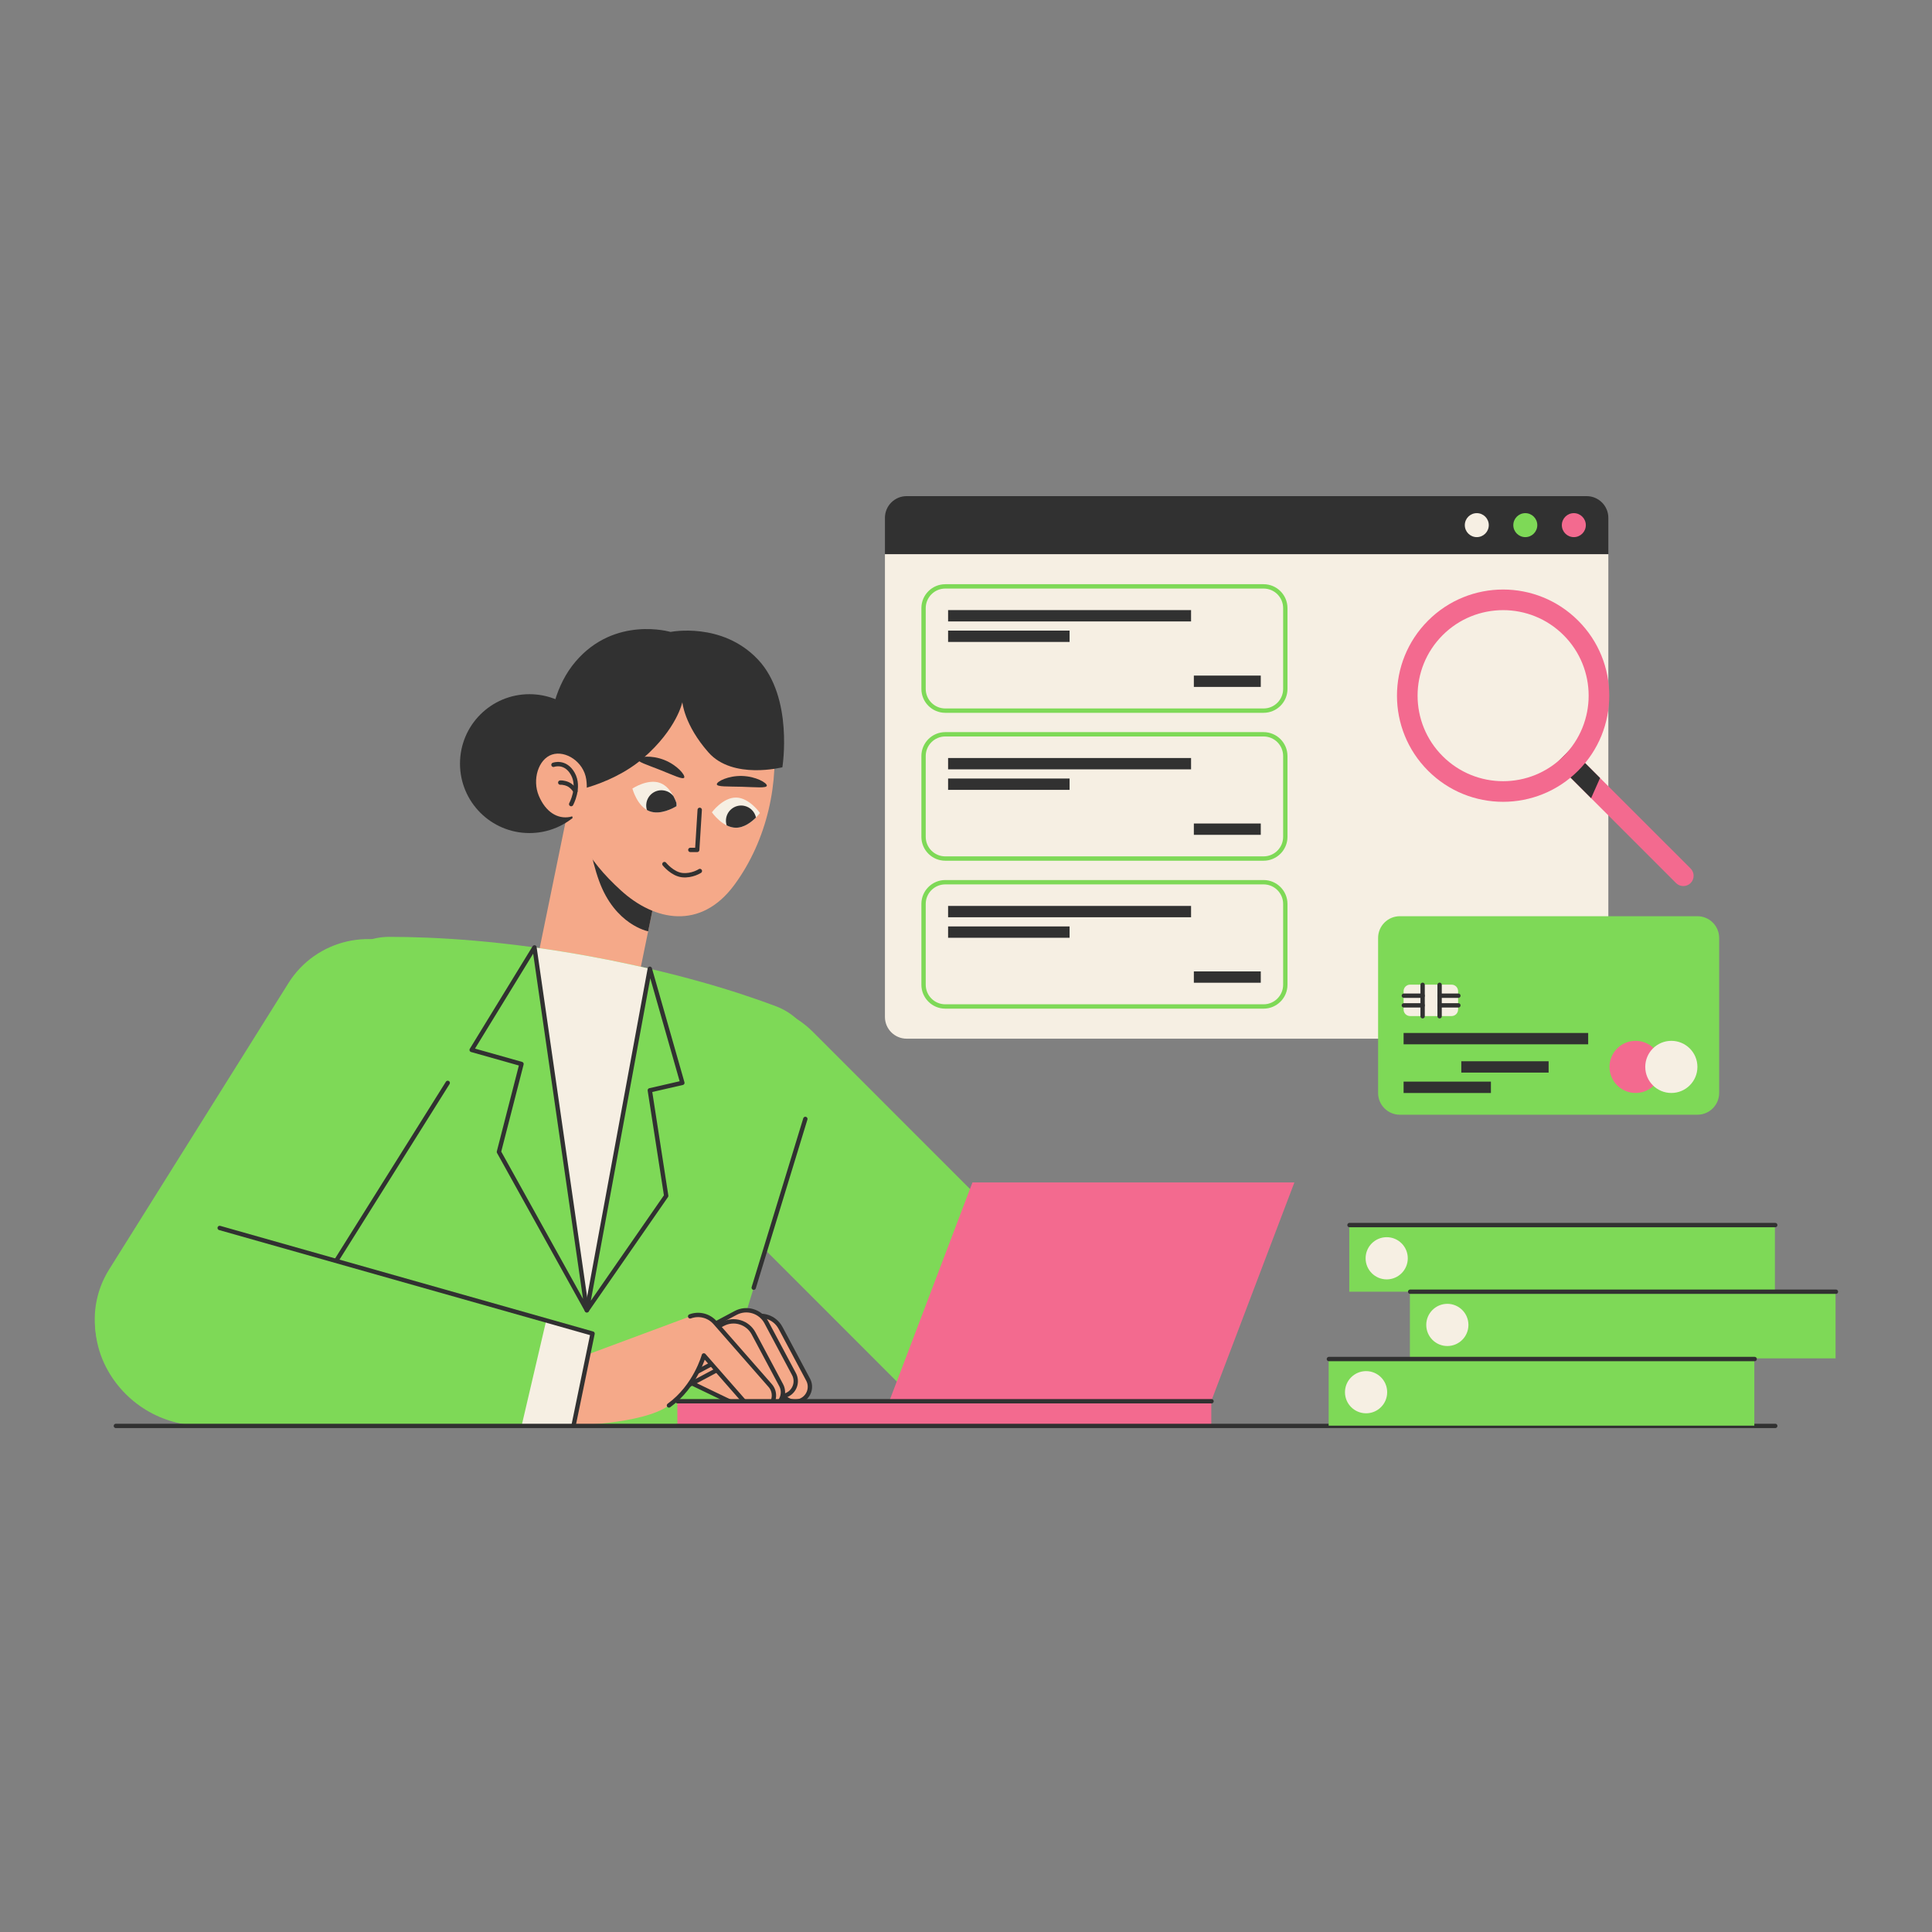 <svg version="1.2" preserveAspectRatio="xMidYMid meet" height="480" viewBox="0 0 360 360" zoomAndPan="magnify" width="480" xmlns:xlink="http://www.w3.org/1999/xlink" xmlns="http://www.w3.org/2000/svg"><rect x="0" y="0" width="360" height="360" fill="#808080" stroke="none"/><defs><clipPath id="d5c0741df1"><path d="M 258 123 L 261 123 L 261 137 L 258 137 Z M 258 123"></path></clipPath><clipPath id="e60475c778"><path d="M 260.891 133.684 C 260.891 133.684 258.34 141.918 258.34 141.918 C 258.34 141.918 260.125 136.652 260.125 136.652 C 260.125 136.652 264.781 123.277 264.781 123.277 C 264.781 123.277 260.891 133.684 260.891 133.684"></path></clipPath></defs><g id="8e974762d7"><path d="M 193.32 258.895 C 200.16 252.062 200.16 240.98 193.328 234.141 C 193.328 234.141 151.484 192.285 151.484 192.285 C 144.648 185.449 133.566 185.445 126.73 192.281 C 119.895 199.113 119.891 210.195 126.727 217.035 C 126.727 217.035 168.57 258.891 168.57 258.891 C 175.402 265.727 186.484 265.73 193.32 258.895 Z M 193.32 258.895" style="stroke:none;fill-rule:nonzero;fill:#7ed957;fill-opacity:1;"></path><path d="M 119.121 181.59 C 119.121 181.59 100.34 177.738 100.34 177.738 C 100.34 177.738 107.789 141.422 107.789 141.422 C 107.789 141.422 126.57 145.273 126.57 145.273 C 126.57 145.273 119.121 181.59 119.121 181.59 Z M 119.121 181.59" style="stroke:none;fill-rule:nonzero;fill:#f5a989;fill-opacity:1;"></path><path d="M 120.773 173.535 C 120.773 173.535 114.621 172.383 111.629 164.145 C 108.633 155.906 107.789 141.422 107.789 141.422 C 107.789 141.422 126.57 145.277 126.57 145.277 C 126.57 145.277 120.773 173.535 120.773 173.535 Z M 120.773 173.535" style="stroke:none;fill-rule:nonzero;fill:#313131;fill-opacity:1;"></path><path d="M 60.41 186.117 C 60.727 179.66 66.047 174.57 72.516 174.57 C 81.117 174.57 94.16 175.27 110.371 178.285 C 125.844 181.16 137.188 184.715 144.574 187.496 C 150.574 189.758 153.789 196.285 151.914 202.418 C 151.914 202.418 132.559 265.75 132.559 265.75 C 132.559 265.75 56.523 265.465 56.523 265.465 C 56.523 265.465 60.41 186.117 60.41 186.117 Z M 60.41 186.117" style="stroke:none;fill-rule:nonzero;fill:#7ed957;fill-opacity:1;"></path><path d="M 121.078 180.52 C 121.078 180.52 109.359 244.148 109.359 244.148 C 109.359 244.148 99.586 176.539 99.586 176.539 C 102.996 177.008 106.598 177.586 110.371 178.285 C 114.191 178.996 117.762 179.75 121.078 180.52 Z M 121.078 180.52" style="stroke:none;fill-rule:nonzero;fill:#f6efe3;fill-opacity:1;"></path><path transform="matrix(0.405,-0,0,0.405,98.623,210.345)" d="M 2.386 -83.487 C 2.386 -83.487 -26.506 -36.319 -26.506 -36.319 C -26.506 -36.319 -3.577 -29.842 -3.577 -29.842 C -3.577 -29.842 -13.965 10.606 -13.965 10.606 C -13.965 10.606 26.499 83.487 26.499 83.487 C 26.499 83.487 2.386 -83.487 2.386 -83.487 Z M 2.386 -83.487" style="fill:none;stroke-width:2;stroke-linecap:round;stroke-linejoin:round;stroke:#313131;stroke-opacity:1;stroke-miterlimit:4;"></path><path transform="matrix(0.405,-0,0,0.405,118.25,212.333)" d="M -21.973 78.567 C -21.973 78.567 6.999 -78.566 6.999 -78.566 C 6.999 -78.566 21.97 -26.074 21.97 -26.074 C 21.97 -26.074 6.998 -22.633 6.998 -22.633 C 6.998 -22.633 14.532 25.912 14.532 25.912 C 14.532 25.912 -21.973 78.567 -21.973 78.567 Z M -21.973 78.567" style="fill:none;stroke-width:2;stroke-linecap:round;stroke-linejoin:round;stroke:#313131;stroke-opacity:1;stroke-miterlimit:4;"></path><path transform="matrix(0.405,-0,0,0.405,145.254,224.219)" d="M -11.873 38.827 C -11.873 38.827 11.874 -38.826 11.874 -38.826" style="fill:none;stroke-width:2;stroke-linecap:round;stroke-linejoin:round;stroke:#313131;stroke-opacity:1;stroke-miterlimit:4;"></path><path d="M 25.875 260.684 C 17.68 255.555 15.195 244.754 20.324 236.559 C 20.324 236.559 53.738 183.199 53.738 183.199 C 58.867 175.004 69.668 172.523 77.863 177.652 C 86.055 182.781 88.539 193.582 83.41 201.777 C 83.41 201.777 49.996 255.141 49.996 255.141 C 44.867 263.332 34.066 265.816 25.875 260.684 Z M 25.875 260.684" style="stroke:none;fill-rule:nonzero;fill:#7ed957;fill-opacity:1;"></path><path transform="matrix(0.405,-0,0,0.405,66.698,228.467)" d="M 41.307 -65.892 C 41.307 -65.892 -41.291 65.861 -41.291 65.861" style="fill:none;stroke-width:2;stroke-linecap:round;stroke-linejoin:round;stroke:#313131;stroke-opacity:1;stroke-miterlimit:4;"></path><path transform="matrix(0.405,0,0,0.405,134.639,257.219)" d="M -10.124 -12.108 C -10.124 -12.108 11.176 -1.863 11.176 -1.863 C 14.678 -0.175 16.115 4.08 14.311 7.553 C 12.575 10.91 8.33 12.106 4.925 10.466 C 4.925 10.466 -16.115 0.346 -16.115 0.346 C -16.115 0.346 -10.124 -12.108 -10.124 -12.108 Z M -10.124 -12.108" style="fill-rule:nonzero;fill:#f5a989;fill-opacity:1;stroke-width:2;stroke-linecap:round;stroke-linejoin:round;stroke:#313131;stroke-opacity:1;stroke-miterlimit:4;"></path><path transform="matrix(0.405,0,0,0.405,137.651,253.088)" d="M 2.115 -16.694 C 2.115 -16.694 -33.762 2.427 -33.762 2.427 C -33.762 2.427 -26.179 14.051 -26.179 14.051 C -26.179 14.051 8.617 -4.49 8.617 -4.49 C 8.617 -4.49 19.595 16.116 19.595 16.116 C 21.38 19.453 25.509 20.997 28.895 19.318 C 32.407 17.582 33.767 13.299 31.934 9.864 C 31.934 9.864 20.821 -10.992 20.821 -10.992 C 20.821 -10.992 19.229 -13.973 19.229 -13.973 C 16.518 -19.067 10.19 -20.996 5.096 -18.276 C 5.096 -18.276 2.115 -16.694 2.115 -16.694 Z M 2.115 -16.694" style="fill-rule:nonzero;fill:#f5a989;fill-opacity:1;stroke-width:2;stroke-linecap:round;stroke-linejoin:round;stroke:#313131;stroke-opacity:1;stroke-miterlimit:4;"></path><path transform="matrix(0.405,0,0,0.405,135.478,252.05)" d="M 0.972 -16.696 C 0.972 -16.696 -32.619 1.199 -32.619 1.199 C -32.619 1.199 -26.484 13.596 -26.484 13.596 C -26.484 13.596 7.474 -4.492 7.474 -4.492 C 7.474 -4.492 18.452 16.113 18.452 16.113 C 20.227 19.451 24.356 20.995 27.751 19.316 C 31.253 17.58 32.613 13.297 30.79 9.862 C 30.79 9.862 19.667 -10.994 19.667 -10.994 C 19.667 -10.994 18.085 -13.975 18.085 -13.975 C 15.365 -19.069 9.036 -20.998 3.943 -18.278 C 3.943 -18.278 0.972 -16.696 0.972 -16.696 Z M 0.972 -16.696" style="fill-rule:nonzero;fill:#f5a989;fill-opacity:1;stroke-width:2;stroke-linecap:round;stroke-linejoin:round;stroke:#313131;stroke-opacity:1;stroke-miterlimit:4;"></path><path transform="matrix(0.405,0,0,0.405,134.433,254.115)" d="M -2.342 -16.694 C -2.342 -16.694 -29.305 -2.329 -29.305 -2.329 C -29.305 -2.329 -22.803 9.874 -22.803 9.874 C -22.803 9.874 4.16 -4.49 4.16 -4.49 C 4.16 -4.49 15.139 16.116 15.139 16.116 C 16.923 19.454 21.052 20.997 24.438 19.318 C 27.95 17.582 29.3 13.299 27.477 9.864 C 27.477 9.864 16.364 -10.992 16.364 -10.992 C 16.364 -10.992 14.772 -13.973 14.772 -13.973 C 12.061 -19.067 5.733 -20.996 0.639 -18.276 C 0.639 -18.276 -2.342 -16.694 -2.342 -16.694 Z M -2.342 -16.694" style="fill-rule:nonzero;fill:#f5a989;fill-opacity:1;stroke-width:2;stroke-linecap:round;stroke-linejoin:round;stroke:#313131;stroke-opacity:1;stroke-miterlimit:4;"></path><path d="M 143.516 258.18 C 143.516 258.18 133.52 246.77 133.52 246.77 C 133.52 246.77 133.254 246.465 133.254 246.465 C 132.098 245.145 130.242 244.676 128.598 245.289 C 128.598 245.289 108.004 252.945 108.004 252.945 C 108.004 252.945 105.883 265.648 105.883 265.648 C 105.883 265.648 119.699 265.469 124.652 261.883 C 129.605 258.297 131.152 252.562 131.152 252.562 C 131.152 252.562 139.305 261.871 139.305 261.871 C 140.324 263.031 142.094 263.148 143.254 262.129 C 144.418 261.113 144.535 259.344 143.516 258.18 Z M 143.516 258.18" style="stroke:none;fill-rule:nonzero;fill:#f5a989;fill-opacity:1;"></path><path transform="matrix(0.405,0,0,0.405,134.594,253.913)" d="M -24.552 19.683 C -12.32 10.827 -8.5 -3.334 -8.5 -3.334 C -8.5 -3.334 11.633 19.654 11.633 19.654 C 14.151 22.52 18.521 22.809 21.386 20.291 C 24.261 17.783 24.55 13.413 22.033 10.538 C 22.033 10.538 -2.654 -17.641 -2.654 -17.641 C -2.654 -17.641 -3.31 -18.393 -3.31 -18.393 C -6.165 -21.654 -10.748 -22.811 -14.809 -21.297" style="fill:none;stroke-width:2;stroke-linecap:round;stroke-linejoin:round;stroke:#313131;stroke-opacity:1;stroke-miterlimit:4;"></path><path d="M 106.863 265.648 C 106.863 265.648 110.406 248.492 110.406 248.492 C 110.406 248.492 40.941 228.816 40.941 228.816 C 35.707 227.336 30.082 228.266 25.605 231.355 C 18.035 236.582 15.539 246.629 19.781 254.789 C 23.258 261.473 30.16 265.66 37.691 265.66 C 37.691 265.66 106.863 265.648 106.863 265.648 Z M 106.863 265.648" style="stroke:none;fill-rule:nonzero;fill:#7ed957;fill-opacity:1;"></path><path d="M 97.199 265.648 C 97.199 265.648 101.781 246.051 101.781 246.051 C 101.781 246.051 110.406 248.492 110.406 248.492 C 110.406 248.492 106.863 265.648 106.863 265.648 C 106.863 265.648 97.199 265.648 97.199 265.648 Z M 97.199 265.648" style="stroke:none;fill-rule:nonzero;fill:#f6efe3;fill-opacity:1;"></path><path transform="matrix(0.405,0,0,0.405,75.635,247.225)" d="M 77.122 45.498 C 77.122 45.498 85.871 3.129 85.871 3.129 C 85.871 3.129 -85.68 -45.463 -85.68 -45.463" style="fill:none;stroke-width:2;stroke-linecap:round;stroke-linejoin:round;stroke:#313131;stroke-opacity:1;stroke-miterlimit:4;"></path><path d="M 111.594 142.297 C 111.594 135.148 105.805 129.355 98.66 129.352 C 91.512 129.348 85.715 135.137 85.715 142.285 C 85.711 149.43 91.5 155.227 98.648 155.23 C 105.793 155.234 111.59 149.441 111.594 142.297 Z M 111.594 142.297" style="stroke:none;fill-rule:nonzero;fill:#313131;fill-opacity:1;"></path><path d="M 105.727 144.766 C 105.797 154.367 109.395 160.164 115.688 165.91 C 121.98 171.656 130.57 173.352 136.809 164.918 C 143.043 156.484 145.289 145.449 143.973 136.176 C 142.66 126.902 130.941 117.934 120.262 121.742 C 109.582 125.551 105.66 135.16 105.727 144.766 Z M 105.727 144.766" style="stroke:none;fill-rule:nonzero;fill:#f5a989;fill-opacity:1;"></path><path d="M 132.016 140.203 C 136.551 145.34 145.785 142.969 145.785 142.969 C 145.785 142.969 147.906 129.934 141.215 122.871 C 134.523 115.805 124.945 117.75 124.945 117.75 C 124.945 117.75 114.562 114.672 107.23 123.293 C 99.895 131.918 102.465 146.387 103.133 147.402 C 103.801 148.418 113.605 146.703 119.879 141.246 C 126.152 135.793 127.145 130.836 127.145 130.836 C 127.145 130.836 127.48 135.066 132.016 140.203 Z M 132.016 140.203" style="stroke:none;fill-rule:nonzero;fill:#313131;fill-opacity:1;"></path><path d="M 102.852 140.605 C 100.324 141.441 99.125 145.273 100.41 148.305 C 101.695 151.34 103.918 152.652 106.191 152.227 C 108.461 151.801 109.727 148.5 109.238 145.219 C 108.754 141.938 105.383 139.773 102.852 140.605 Z M 102.852 140.605" style="stroke:none;fill-rule:nonzero;fill:#f5a989;fill-opacity:1;"></path><path transform="matrix(0.405,0,-0,0.405,105.639,145.759)" d="M -6.193 -8.018 C -6.193 -8.018 -0.753 -10.065 2.723 -3.845 C 6.189 2.386 1.948 10.067 1.948 10.067" style="fill:none;stroke-width:2;stroke-linecap:round;stroke-linejoin:round;stroke:#313131;stroke-opacity:1;stroke-miterlimit:4;"></path><path transform="matrix(0.405,0,-0,0.405,105.807,146.584)" d="M -3.488 -1.875 C -3.488 -1.875 -1.935 -2.03 0.081 -1.144 C 2.088 -0.257 3.488 2.028 3.488 2.028" style="fill:none;stroke-width:2;stroke-linecap:round;stroke-linejoin:round;stroke:#313131;stroke-opacity:1;stroke-miterlimit:4;"></path><path d="M 117.84 146.934 C 117.84 146.934 118.711 150.277 121.023 151.156 C 123.332 152.035 126.207 150.121 126.207 150.121 C 126.207 150.121 125.336 146.781 123.023 145.902 C 120.715 145.023 117.84 146.934 117.84 146.934 Z M 117.84 146.934" style="stroke:none;fill-rule:nonzero;fill:#f6efe3;fill-opacity:1;"></path><path d="M 126.07 150.207 C 126.082 149.992 126.066 149.777 126.027 149.57 C 125.914 149.254 125.738 148.828 125.496 148.371 C 125.09 147.836 124.492 147.441 123.777 147.305 C 122.242 147.008 120.758 148.016 120.465 149.551 C 120.371 150.023 120.406 150.492 120.539 150.922 C 120.695 151.012 120.855 151.094 121.023 151.156 C 123.039 151.926 125.48 150.566 126.07 150.207 Z M 126.07 150.207" style="stroke:none;fill-rule:nonzero;fill:#313131;fill-opacity:1;"></path><path d="M 141.605 151.492 C 141.605 151.492 139.559 154.273 137.086 154.234 C 134.613 154.199 132.652 151.359 132.652 151.359 C 132.652 151.359 134.699 148.578 137.168 148.613 C 139.641 148.648 141.605 151.492 141.605 151.492 Z M 141.605 151.492" style="stroke:none;fill-rule:nonzero;fill:#f6efe3;fill-opacity:1;"></path><path d="M 140.867 152.328 C 140.633 151.254 139.781 150.371 138.633 150.148 C 137.098 149.855 135.613 150.863 135.316 152.398 C 135.227 152.879 135.262 153.355 135.402 153.793 C 135.918 154.051 136.488 154.227 137.086 154.234 C 138.66 154.258 140.055 153.145 140.867 152.328 Z M 140.867 152.328" style="stroke:none;fill-rule:nonzero;fill:#313131;fill-opacity:1;"></path><path d="M 127.5 144.875 C 127.688 144.398 126.172 142.559 123.781 141.609 C 121.387 140.66 119.02 140.965 118.832 141.441 C 118.641 141.918 120.645 142.531 123.039 143.48 C 125.43 144.43 127.312 145.352 127.5 144.875 Z M 127.5 144.875" style="stroke:none;fill-rule:nonzero;fill:#313131;fill-opacity:1;"></path><path d="M 133.57 146.125 C 133.582 145.609 135.703 144.52 138.277 144.59 C 140.852 144.664 142.906 145.875 142.891 146.387 C 142.875 146.898 140.793 146.676 138.219 146.602 C 135.645 146.531 133.555 146.637 133.57 146.125 Z M 133.57 146.125" style="stroke:none;fill-rule:nonzero;fill:#313131;fill-opacity:1;"></path><path transform="matrix(0.405,0,-0,0.405,127.109,162.135)" d="M -8.161 -2.789 C -8.161 -2.789 -4.483 1.811 0.032 2.301 C 4.547 2.791 8.154 0.406 8.154 0.406" style="fill:none;stroke-width:2;stroke-linecap:round;stroke-linejoin:round;stroke:#313131;stroke-opacity:1;stroke-miterlimit:4;"></path><path transform="matrix(0.405,0,-0,0.405,129.508,154.635)" d="M 2.155 -9.218 C 2.155 -9.218 1.006 9.218 1.006 9.218 C 1.006 9.218 -2.158 9.219 -2.158 9.219" style="fill:none;stroke-width:2;stroke-linecap:round;stroke-linejoin:round;stroke:#313131;stroke-opacity:1;stroke-miterlimit:4;"></path><path d="M 225.707 265.648 C 225.707 265.648 126.219 265.648 126.219 265.648 C 126.219 265.648 126.219 261.055 126.219 261.055 C 126.219 261.055 225.707 261.055 225.707 261.055 C 225.707 261.055 225.707 265.648 225.707 265.648 Z M 225.707 265.648" style="stroke:none;fill-rule:nonzero;fill:#f36a8f;fill-opacity:1;"></path><path d="M 225.707 261.055 C 225.707 261.055 165.719 261.055 165.719 261.055 C 165.719 261.055 181.203 220.332 181.203 220.332 C 181.203 220.332 241.191 220.332 241.191 220.332 C 241.191 220.332 225.707 261.055 225.707 261.055 Z M 225.707 261.055" style="stroke:none;fill-rule:nonzero;fill:#f36a8f;fill-opacity:1;"></path><path transform="matrix(0.405,0,0,0.405,7.3,10.941)" d="M 293.682 617.684 C 293.682 617.684 539.38 617.684 539.38 617.684" style="fill:none;stroke-width:2;stroke-linecap:round;stroke-linejoin:round;stroke:#313131;stroke-opacity:1;stroke-miterlimit:4;"></path><path d="M 330.73 228.23 C 330.73 228.23 251.414 228.23 251.414 228.23 C 251.414 228.23 251.414 240.691 251.414 240.691 C 251.414 240.691 330.73 240.691 330.73 240.691 C 330.73 240.691 330.73 228.23 330.73 228.23 Z M 330.73 228.23" style="stroke:none;fill-rule:nonzero;fill:#7ed957;fill-opacity:1;"></path><path transform="matrix(0.405,0,0,0.405,7.3,10.941)" d="M 602.866 536.621 C 602.866 536.621 798.747 536.621 798.747 536.621" style="fill:none;stroke-width:2;stroke-linecap:round;stroke-linejoin:round;stroke:#313131;stroke-opacity:1;stroke-miterlimit:4;"></path><path d="M 262.32 234.461 C 262.32 232.293 260.562 230.531 258.391 230.531 C 256.219 230.531 254.461 232.293 254.461 234.461 C 254.461 236.633 256.219 238.395 258.391 238.395 C 260.562 238.395 262.32 236.633 262.32 234.461 Z M 262.32 234.461" style="stroke:none;fill-rule:nonzero;fill:#f6efe3;fill-opacity:1;"></path><path d="M 342.031 240.648 C 342.031 240.648 262.715 240.648 262.715 240.648 C 262.715 240.648 262.715 253.109 262.715 253.109 C 262.715 253.109 342.031 253.109 342.031 253.109 C 342.031 253.109 342.031 240.648 342.031 240.648 Z M 342.031 240.648" style="stroke:none;fill-rule:nonzero;fill:#7ed957;fill-opacity:1;"></path><path transform="matrix(0.405,0,0,0.405,7.3,10.941)" d="M 630.775 567.289 C 630.775 567.289 826.656 567.289 826.656 567.289" style="fill:none;stroke-width:2;stroke-linecap:round;stroke-linejoin:round;stroke:#313131;stroke-opacity:1;stroke-miterlimit:4;"></path><path d="M 273.621 246.879 C 273.621 244.711 271.863 242.949 269.691 242.949 C 267.52 242.949 265.762 244.711 265.762 246.879 C 265.762 249.051 267.52 250.812 269.691 250.812 C 271.863 250.812 273.621 249.051 273.621 246.879 Z M 273.621 246.879" style="stroke:none;fill-rule:nonzero;fill:#f6efe3;fill-opacity:1;"></path><path transform="matrix(0.405,0,0,0.405,7.3,10.941)" d="M 35.289 629.029 C 35.289 629.029 798.747 629.029 798.747 629.029" style="fill:none;stroke-width:2;stroke-linecap:round;stroke-linejoin:round;stroke:#313131;stroke-opacity:1;stroke-miterlimit:4;"></path><path d="M 326.891 253.188 C 326.891 253.188 247.574 253.188 247.574 253.188 C 247.574 253.188 247.574 265.648 247.574 265.648 C 247.574 265.648 326.891 265.648 326.891 265.648 C 326.891 265.648 326.891 253.188 326.891 253.188 Z M 326.891 253.188" style="stroke:none;fill-rule:nonzero;fill:#7ed957;fill-opacity:1;"></path><path transform="matrix(0.405,0,0,0.405,7.3,10.941)" d="M 593.383 598.255 C 593.383 598.255 789.264 598.255 789.264 598.255" style="fill:none;stroke-width:2;stroke-linecap:round;stroke-linejoin:round;stroke:#313131;stroke-opacity:1;stroke-miterlimit:4;"></path><path d="M 258.48 259.418 C 258.48 257.246 256.723 255.488 254.551 255.488 C 252.379 255.488 250.617 257.246 250.617 259.418 C 250.617 261.59 252.379 263.348 254.551 263.348 C 256.723 263.348 258.48 261.59 258.48 259.418 Z M 258.48 259.418" style="stroke:none;fill-rule:nonzero;fill:#f6efe3;fill-opacity:1;"></path><path d="M 299.691 103.262 C 299.691 103.262 164.895 103.262 164.895 103.262 C 164.895 103.262 164.895 189.496 164.895 189.496 C 164.895 191.73 166.707 193.543 168.945 193.543 C 168.945 193.543 295.641 193.543 295.641 193.543 C 297.875 193.543 299.691 191.73 299.691 189.496 C 299.691 189.496 299.691 103.262 299.691 103.262 Z M 299.691 103.262" style="stroke:none;fill-rule:nonzero;fill:#f6efe3;fill-opacity:1;"></path><path d="M 295.641 92.445 C 295.641 92.445 168.945 92.445 168.945 92.445 C 166.707 92.445 164.895 94.258 164.895 96.492 C 164.895 96.492 164.895 103.262 164.895 103.262 C 164.895 103.262 299.691 103.262 299.691 103.262 C 299.691 103.262 299.691 96.492 299.691 96.492 C 299.691 94.258 297.875 92.445 295.641 92.445 Z M 295.641 92.445" style="stroke:none;fill-rule:nonzero;fill:#313131;fill-opacity:1;"></path><path d="M 295.496 97.852 C 295.496 96.617 294.492 95.617 293.262 95.617 C 292.027 95.617 291.027 96.617 291.027 97.852 C 291.027 99.086 292.027 100.086 293.262 100.086 C 294.492 100.086 295.496 99.086 295.496 97.852 Z M 295.496 97.852" style="stroke:none;fill-rule:nonzero;fill:#f36a8f;fill-opacity:1;"></path><path d="M 286.453 97.852 C 286.453 96.617 285.453 95.617 284.219 95.617 C 282.984 95.617 281.984 96.617 281.984 97.852 C 281.984 99.086 282.984 100.086 284.219 100.086 C 285.453 100.086 286.453 99.086 286.453 97.852 Z M 286.453 97.852" style="stroke:none;fill-rule:nonzero;fill:#7ed957;fill-opacity:1;"></path><path d="M 277.414 97.852 C 277.414 96.617 276.41 95.617 275.18 95.617 C 273.945 95.617 272.945 96.617 272.945 97.852 C 272.945 99.086 273.945 100.086 275.18 100.086 C 276.41 100.086 277.414 99.086 277.414 97.852 Z M 277.414 97.852" style="stroke:none;fill-rule:nonzero;fill:#f6efe3;fill-opacity:1;"></path><path transform="matrix(0.405,0,0,0.405,205.795,120.841)" d="M 73.226 28.582 C 73.226 28.582 -73.224 28.582 -73.224 28.582 C -78.742 28.582 -83.219 24.106 -83.219 18.588 C -83.219 18.588 -83.219 -18.582 -83.219 -18.582 C -83.219 -24.11 -78.742 -28.586 -73.224 -28.586 C -73.224 -28.586 73.226 -28.586 73.226 -28.586 C 78.744 -28.586 83.22 -24.11 83.22 -18.582 C 83.22 -18.582 83.22 18.588 83.22 18.588 C 83.22 24.106 78.744 28.582 73.226 28.582 Z M 73.226 28.582" style="fill:none;stroke-width:2;stroke-linecap:round;stroke-linejoin:round;stroke:#7ed957;stroke-opacity:1;stroke-miterlimit:4;"></path><path transform="matrix(0.405,0,0,0.405,205.795,148.402)" d="M 73.226 28.583 C 73.226 28.583 -73.224 28.583 -73.224 28.583 C -78.742 28.583 -83.219 24.107 -83.219 18.589 C -83.219 18.589 -83.219 -18.58 -83.219 -18.58 C -83.219 -24.108 -78.742 -28.584 -73.224 -28.584 C -73.224 -28.584 73.226 -28.584 73.226 -28.584 C 78.744 -28.584 83.22 -24.108 83.22 -18.58 C 83.22 -18.58 83.22 18.589 83.22 18.589 C 83.22 24.107 78.744 28.583 73.226 28.583 Z M 73.226 28.583" style="fill:none;stroke-width:2;stroke-linecap:round;stroke-linejoin:round;stroke:#7ed957;stroke-opacity:1;stroke-miterlimit:4;"></path><path transform="matrix(0.405,0,0,0.405,205.795,175.965)" d="M 73.226 28.584 C 73.226 28.584 -73.224 28.584 -73.224 28.584 C -78.742 28.584 -83.219 24.108 -83.219 18.58 C -83.219 18.58 -83.219 -18.589 -83.219 -18.589 C -83.219 -24.107 -78.742 -28.584 -73.224 -28.584 C -73.224 -28.584 73.226 -28.584 73.226 -28.584 C 78.744 -28.584 83.22 -24.107 83.22 -18.589 C 83.22 -18.589 83.22 18.58 83.22 18.58 C 83.22 24.108 78.744 28.584 73.226 28.584 Z M 73.226 28.584" style="fill:none;stroke-width:2;stroke-linecap:round;stroke-linejoin:round;stroke:#7ed957;stroke-opacity:1;stroke-miterlimit:4;"></path><path d="M 221.938 115.797 C 221.938 115.797 176.664 115.797 176.664 115.797 C 176.664 115.797 176.664 113.684 176.664 113.684 C 176.664 113.684 221.938 113.684 221.938 113.684 C 221.938 113.684 221.938 115.797 221.938 115.797 Z M 221.938 115.797" style="stroke:none;fill-rule:nonzero;fill:#313131;fill-opacity:1;"></path><path d="M 199.301 119.617 C 199.301 119.617 176.664 119.617 176.664 119.617 C 176.664 119.617 176.664 117.504 176.664 117.504 C 176.664 117.504 199.301 117.504 199.301 117.504 C 199.301 117.504 199.301 119.617 199.301 119.617 Z M 199.301 119.617" style="stroke:none;fill-rule:nonzero;fill:#313131;fill-opacity:1;"></path><path d="M 234.926 127.996 C 234.926 127.996 222.457 127.996 222.457 127.996 C 222.457 127.996 222.457 125.883 222.457 125.883 C 222.457 125.883 234.926 125.883 234.926 125.883 C 234.926 125.883 234.926 127.996 234.926 127.996 Z M 234.926 127.996" style="stroke:none;fill-rule:nonzero;fill:#313131;fill-opacity:1;"></path><path d="M 221.938 143.359 C 221.938 143.359 176.664 143.359 176.664 143.359 C 176.664 143.359 176.664 141.246 176.664 141.246 C 176.664 141.246 221.938 141.246 221.938 141.246 C 221.938 141.246 221.938 143.359 221.938 143.359 Z M 221.938 143.359" style="stroke:none;fill-rule:nonzero;fill:#313131;fill-opacity:1;"></path><path d="M 199.301 147.176 C 199.301 147.176 176.664 147.176 176.664 147.176 C 176.664 147.176 176.664 145.066 176.664 145.066 C 176.664 145.066 199.301 145.066 199.301 145.066 C 199.301 145.066 199.301 147.176 199.301 147.176 Z M 199.301 147.176" style="stroke:none;fill-rule:nonzero;fill:#313131;fill-opacity:1;"></path><path d="M 234.926 155.559 C 234.926 155.559 222.457 155.559 222.457 155.559 C 222.457 155.559 222.457 153.445 222.457 153.445 C 222.457 153.445 234.926 153.445 234.926 153.445 C 234.926 153.445 234.926 155.559 234.926 155.559 Z M 234.926 155.559" style="stroke:none;fill-rule:nonzero;fill:#313131;fill-opacity:1;"></path><path d="M 221.938 170.922 C 221.938 170.922 176.664 170.922 176.664 170.922 C 176.664 170.922 176.664 168.809 176.664 168.809 C 176.664 168.809 221.938 168.809 221.938 168.809 C 221.938 168.809 221.938 170.922 221.938 170.922 Z M 221.938 170.922" style="stroke:none;fill-rule:nonzero;fill:#313131;fill-opacity:1;"></path><path d="M 199.301 174.738 C 199.301 174.738 176.664 174.738 176.664 174.738 C 176.664 174.738 176.664 172.625 176.664 172.625 C 176.664 172.625 199.301 172.625 199.301 172.625 C 199.301 172.625 199.301 174.738 199.301 174.738 Z M 199.301 174.738" style="stroke:none;fill-rule:nonzero;fill:#313131;fill-opacity:1;"></path><path d="M 234.926 183.121 C 234.926 183.121 222.457 183.121 222.457 183.121 C 222.457 183.121 222.457 181.008 222.457 181.008 C 222.457 181.008 234.926 181.008 234.926 181.008 C 234.926 181.008 234.926 183.121 234.926 183.121 Z M 234.926 183.121" style="stroke:none;fill-rule:nonzero;fill:#313131;fill-opacity:1;"></path><g clip-path="url(#d5c0741df1)" clip-rule="nonzero"><g clip-path="url(#e60475c778)" clip-rule="nonzero"><path d="M 250.102 123.184 C 250.102 123.184 244.27 133.285 244.27 133.285 C 243.406 134.781 244.484 136.652 246.211 136.652 C 246.211 136.652 257.879 136.652 257.879 136.652 C 259.605 136.652 260.688 134.781 259.82 133.285 C 259.82 133.285 253.988 123.184 253.988 123.184 C 253.125 121.688 250.965 121.688 250.102 123.184 Z M 250.102 123.184" style="stroke:none;fill-rule:nonzero;fill:#f36a8f;fill-opacity:1;"></path></g></g><path d="M 316.289 207.711 C 316.289 207.711 260.84 207.711 260.84 207.711 C 258.602 207.711 256.789 205.898 256.789 203.66 C 256.789 203.66 256.789 174.773 256.789 174.773 C 256.789 172.535 258.602 170.723 260.84 170.723 C 260.84 170.723 316.289 170.723 316.289 170.723 C 318.527 170.723 320.34 172.535 320.34 174.773 C 320.34 174.773 320.34 203.66 320.34 203.66 C 320.34 205.898 318.527 207.711 316.289 207.711 Z M 316.289 207.711" style="stroke:none;fill-rule:nonzero;fill:#7ed957;fill-opacity:1;"></path><path d="M 309.629 198.801 C 309.629 196.117 307.453 193.945 304.77 193.945 C 302.086 193.945 299.91 196.117 299.91 198.801 C 299.91 201.484 302.086 203.66 304.77 203.66 C 307.453 203.66 309.629 201.484 309.629 198.801 Z M 309.629 198.801" style="stroke:none;fill-rule:nonzero;fill:#f36a8f;fill-opacity:1;"></path><path d="M 316.289 198.801 C 316.289 196.117 314.113 193.945 311.43 193.945 C 308.746 193.945 306.57 196.117 306.57 198.801 C 306.57 201.484 308.746 203.66 311.43 203.66 C 314.113 203.66 316.289 201.484 316.289 198.801 Z M 316.289 198.801" style="stroke:none;fill-rule:nonzero;fill:#f6efe3;fill-opacity:1;"></path><path d="M 295.934 194.594 C 295.934 194.594 261.539 194.594 261.539 194.594 C 261.539 194.594 261.539 192.48 261.539 192.48 C 261.539 192.48 295.934 192.48 295.934 192.48 C 295.934 192.48 295.934 194.594 295.934 194.594 Z M 295.934 194.594" style="stroke:none;fill-rule:nonzero;fill:#313131;fill-opacity:1;"></path><path d="M 288.562 199.859 C 288.562 199.859 272.293 199.859 272.293 199.859 C 272.293 199.859 272.293 197.746 272.293 197.746 C 272.293 197.746 288.562 197.746 288.562 197.746 C 288.562 197.746 288.562 199.859 288.562 199.859 Z M 288.562 199.859" style="stroke:none;fill-rule:nonzero;fill:#313131;fill-opacity:1;"></path><path d="M 277.809 203.66 C 277.809 203.66 261.539 203.66 261.539 203.66 C 261.539 203.66 261.539 201.547 261.539 201.547 C 261.539 201.547 277.809 201.547 277.809 201.547 C 277.809 201.547 277.809 203.66 277.809 203.66 Z M 277.809 203.66" style="stroke:none;fill-rule:nonzero;fill:#313131;fill-opacity:1;"></path><path d="M 270.48 183.473 C 270.48 183.473 262.754 183.473 262.754 183.473 C 262.082 183.473 261.539 184.016 261.539 184.688 C 261.539 184.688 261.539 188.113 261.539 188.113 C 261.539 188.785 262.082 189.328 262.754 189.328 C 262.754 189.328 270.48 189.328 270.48 189.328 C 271.152 189.328 271.695 188.785 271.695 188.113 C 271.695 188.113 271.695 184.688 271.695 184.688 C 271.695 184.016 271.152 183.473 270.48 183.473 Z M 270.48 183.473" style="stroke:none;fill-rule:nonzero;fill:#f6efe3;fill-opacity:1;"></path><path transform="matrix(0.405,0,0,0.405,7.3,10.934)" d="M 636.505 426.104 C 636.505 426.104 636.505 440.565 636.505 440.565" style="fill:none;stroke-width:2;stroke-linecap:round;stroke-linejoin:round;stroke:#313131;stroke-opacity:1;stroke-miterlimit:4;"></path><path transform="matrix(0.405,0,0,0.405,7.3,10.934)" d="M 627.871 431.111 C 627.871 431.111 636.495 431.111 636.495 431.111" style="fill:none;stroke-width:2;stroke-linecap:round;stroke-linejoin:round;stroke:#313131;stroke-opacity:1;stroke-miterlimit:4;"></path><path transform="matrix(0.405,0,0,0.405,7.3,10.934)" d="M 627.871 435.558 C 627.871 435.558 636.495 435.558 636.495 435.558" style="fill:none;stroke-width:2;stroke-linecap:round;stroke-linejoin:round;stroke:#313131;stroke-opacity:1;stroke-miterlimit:4;"></path><path transform="matrix(0.405,0,0,0.405,7.3,10.934)" d="M 644.319 431.111 C 644.319 431.111 652.953 431.111 652.953 431.111" style="fill:none;stroke-width:2;stroke-linecap:round;stroke-linejoin:round;stroke:#313131;stroke-opacity:1;stroke-miterlimit:4;"></path><path transform="matrix(0.405,0,0,0.405,7.3,10.934)" d="M 644.319 435.558 C 644.319 435.558 652.953 435.558 652.953 435.558" style="fill:none;stroke-width:2;stroke-linecap:round;stroke-linejoin:round;stroke:#313131;stroke-opacity:1;stroke-miterlimit:4;"></path><path transform="matrix(0.405,0,0,0.405,7.3,10.934)" d="M 644.319 426.104 C 644.319 426.104 644.319 440.565 644.319 440.565" style="fill:none;stroke-width:2;stroke-linecap:round;stroke-linejoin:round;stroke:#313131;stroke-opacity:1;stroke-miterlimit:4;"></path><path d="M 315.02 164.547 C 314.27 165.293 313.055 165.297 312.305 164.547 C 312.305 164.547 290 142.25 290 142.25 C 290 142.25 292.715 139.535 292.715 139.535 C 292.715 139.535 315.02 161.832 315.02 161.832 C 315.77 162.578 315.77 163.797 315.02 164.547 Z M 315.02 164.547" style="stroke:none;fill-rule:nonzero;fill:#f36a8f;fill-opacity:1;"></path><path d="M 296.48 148.727 C 296.48 148.727 298.148 144.969 298.148 144.969 C 298.148 144.969 292.715 139.535 292.715 139.535 C 292.715 139.535 290 142.25 290 142.25 C 290 142.25 296.48 148.727 296.48 148.727 Z M 296.48 148.727" style="stroke:none;fill-rule:nonzero;fill:#313131;fill-opacity:1;"></path><path d="M 266.098 115.645 C 258.375 123.375 258.375 135.895 266.102 143.617 C 273.828 151.34 286.348 151.336 294.07 143.605 C 301.793 135.883 301.793 123.363 294.062 115.641 C 286.336 107.918 273.816 107.922 266.098 115.645 Z M 291.355 140.895 C 285.133 147.121 275.043 147.121 268.816 140.898 C 262.59 134.676 262.59 124.586 268.812 118.359 C 275.031 112.137 285.125 112.133 291.352 118.355 C 297.578 124.578 297.578 134.672 291.355 140.895 Z M 291.355 140.895" style="stroke:none;fill-rule:nonzero;fill:#f36a8f;fill-opacity:1;"></path></g></svg>